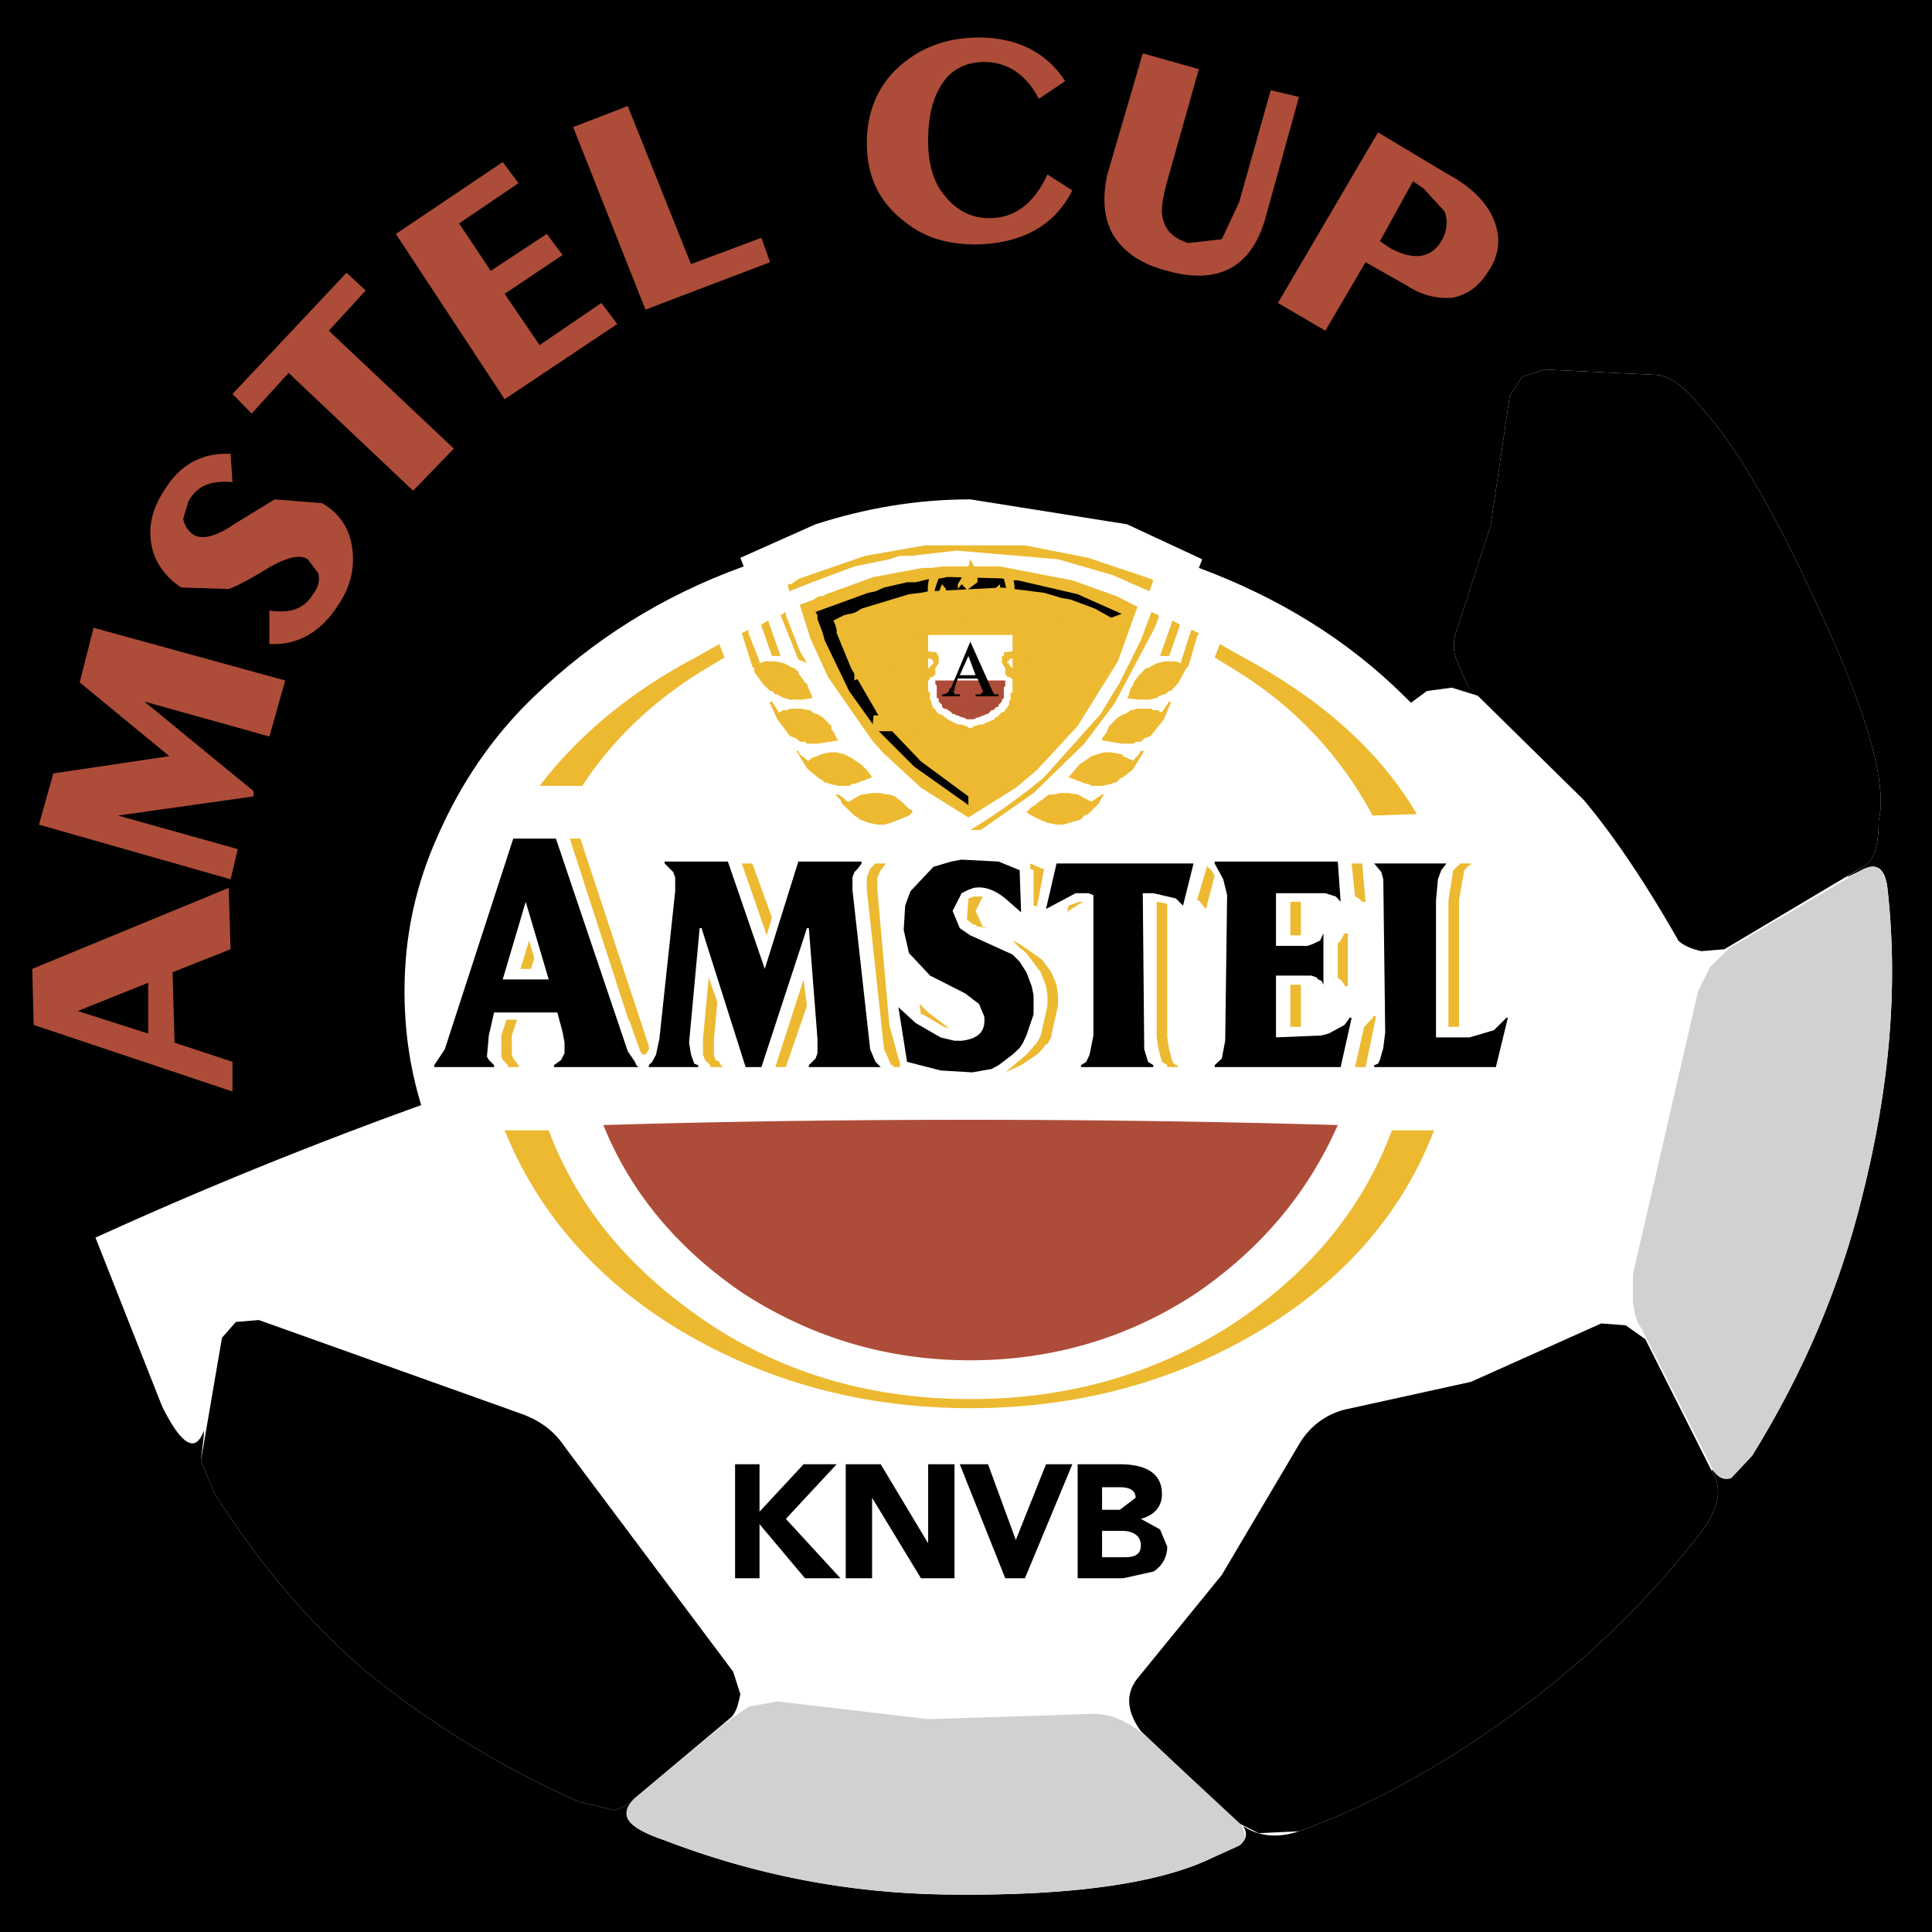 <svg xmlns="http://www.w3.org/2000/svg" width="2500" height="2500" viewBox="0 0 192.756 192.756"><g fill-rule="evenodd" clip-rule="evenodd"><path d="M0 0h192.756v192.756H0V0z"/><path d="M162.533 30.224c-18.404-18.26-40.295-27.39-66.059-27.39-25.765 0-47.896 9.13-66.107 27.389C11.964 48.436 2.834 70.519 2.834 96.474c0 25.765 9.13 47.704 27.533 66.106 18.211 18.211 40.342 27.342 66.107 27.342 25.764 0 47.655-9.131 66.059-27.342 18.258-18.402 27.389-40.342 27.389-66.106 0-25.955-9.131-48.038-27.389-66.25z" fill="#fff" fill-opacity="0"/><path d="M151.873 37.585l-1.242 1.912-1.912 12.954-3.537 10.898c-.191.908-.191 1.72.191 2.628l1.051 2.438 1.195 1.052-2.773-.86-2.484.334-20.459 15.104-1.768 2.103-1.053 2.629-1.576 1.195C78.74 97.191 42.652 108.375 9.527 123.48l6.644 16.826c1.912 3.871 3.346 4.73 4.159 2.438v.525l-.287 2.484 1.386 3.299c4.732 7.408 9.99 13.527 15.774 18.26a93.793 93.793 0 0 0 20.506 12.428l3.537.861a4.018 4.018 0 0 0 1.912-1.053h.191c-1.769 1.578-.717 2.82 2.964 4.062 9.082 3.49 18.402 5.258 27.867 5.402 12.428.191 21.415-1.053 26.815-3.682l2.629-1.195c.717-.525.908-1.242.383-1.959 1.578 1.051 3.49 1.242 5.594.525 7.359-2.629 14.912-6.834 22.607-12.619a91.512 91.512 0 0 0 17.734-17.494c1.578-2.295 1.912-4.207.859-5.783v-.191l.191.191c.527.668 1.053.859 1.721.668l2.104-2.246c5.115-8.27 8.795-16.873 11.043-26.146 2.629-10.516 3.537-20.506 2.484-30.161-.191-2.247-1.051-2.963-2.629-2.103l-1.434.717.191-.191 1.387-.86c1.051-.526 1.576-1.912 1.576-4.589.908-3.681-1.195-11.042-6.309-21.892-4.207-9.13-7.887-15.439-11.043-18.929-1.912-2.438-3.488-3.681-5.066-3.681l-10.898-.526-2.246.719z" fill="#fff"/><path d="M169.941 152.59c1.578-2.295 1.912-4.207.859-5.783l-6.643-13.193-1.961-1.385-2.438-.191-13.002 5.83-12.619 2.773c-1.91.525-3.297 1.578-4.35 3.154l-7.887 13.336-8.412 10.324c-1.242 1.578-1.051 3.348.334 5.258l9.656 9.131 2.104 1.051 4.016-.191c7.359-2.629 14.912-6.834 22.607-12.619a91.5 91.5 0 0 0 17.736-17.495zM37.203 167.312a93.793 93.793 0 0 0 20.506 12.428l3.537.861a4.018 4.018 0 0 0 1.912-1.053l9.799-8.221c.526-.525.717-1.387.908-2.295l-.717-2.246-16.826-22.466c-1.052-1.576-2.485-2.629-4.397-3.297l-26.099-9.322-2.294.191-1.386 1.578-2.104 12.283 1.386 3.299c4.733 7.409 9.99 13.528 15.775 18.26zM151.873 37.585l-1.242 1.912-1.912 12.954-3.537 10.898c-.191.908-.191 1.72.191 2.628l1.051 2.438 11.568 11.376c2.82 3.346 5.975 7.935 9.463 14.053.527.526 1.436.86 2.295 1.052l2.295-.191 13.814-8.221c1.051-.526 1.576-1.912 1.576-4.589.908-3.681-1.195-11.042-6.309-21.892-4.207-9.13-7.887-15.439-11.043-18.929-1.912-2.438-3.488-3.681-5.066-3.681l-10.898-.526-2.246.718z"/><path d="M120.994 185.332l2.629-1.195c.717-.525.717-1.242.191-2.102l-9.273-8.604c-1.768-1.578-3.537-2.439-5.449-2.439l-16.49.527-15.057-1.77-2.868.525-2.247 1.578-9.082 7.553c-1.769 1.576-.717 2.963 2.964 4.205 9.082 3.49 18.402 5.258 27.867 5.402 12.428.193 21.415-1.051 26.815-3.68zM185.715 86.818l-13.145 7.743-1.959 1.912-1.195 2.438-6.502 28.248v2.773c.145 1.051.336 1.959.861 2.629l7.217 14.244c.527.668 1.053.859 1.721.668l2.104-2.246c5.115-8.27 8.795-16.873 11.043-26.146 2.629-10.516 3.537-20.506 2.484-30.161-.192-2.245-1.051-2.962-2.629-2.102z" fill="#d0d1d3"/><path d="M112.439 52.307l-15.631-2.485c-5.449 0-10.516.908-15.439 2.485l-7.504 3.346.334.86c-8.222 2.964-15.057 7.361-20.889 12.954-4.206 4.015-7.361 8.747-9.607 13.861-2.294 5.067-3.346 10.182-3.346 15.583 0 5.449 1.052 10.707 3.346 15.773 2.247 5.113 5.401 9.846 9.607 13.91 5.45 5.4 11.95 9.416 19.455 12.428 7.552 2.963 15.63 4.35 24.043 4.35 7.553 0 14.915-1.195 21.94-3.682 6.645-2.246 12.619-5.592 17.877-9.99 5.066-4.205 9.082-9.082 12.094-14.721 2.963-5.785 4.35-11.76 4.35-18.068 0-5.402-1.053-10.516-3.299-15.583-2.293-5.114-5.449-9.847-9.654-13.861-5.641-5.593-12.428-9.799-20.506-12.811l.334-.86-7.505-3.489z" fill="#fff"/><path d="M123.098 132.037c-7.887 5.113-16.635 7.551-26.29 7.551-9.655 0-18.402-2.438-26.099-7.551-7.552-5.068-13.001-11.33-15.964-19.264h-4.398c3.346 8.221 9.13 14.914 17.543 19.98 8.604 5.113 18.211 7.742 28.918 7.742 10.708 0 20.362-2.629 28.918-7.742 8.412-5.066 14.197-11.76 17.352-19.98h-4.207c-2.963 7.934-8.221 14.196-15.773 19.264zM72.287 65.595l-.526-1.338-2.103 1.195c-6.692 3.489-11.95 7.887-15.821 12.954h4.254c2.963-4.541 6.979-8.413 12.045-11.52l2.151-1.291zM136.959 81.369l4.398-.143c-3.682-6.31-9.656-11.568-17.543-15.774l-2.104-1.195-.525 1.338 2.104 1.291c5.928 3.633 10.469 8.556 13.67 14.483z" fill="#ecb931"/><path d="M133.471 112.248a1264.823 1264.823 0 0 0-36.997-.525c-13.002 0-25.095.189-36.28.525 2.772 6.834 7.505 12.428 14.005 16.824 6.835 4.398 14.387 6.645 22.609 6.645 8.221 0 15.774-2.246 22.465-6.645 6.454-4.396 11.186-9.99 14.198-16.824z" fill="#ad4c38"/><path d="M137.82 87.009l.192.718.191 15.248-.191 1.578-.336 1.193-.19.383-.382.144v.19h12.14l1.195-4.922h-.142l-1.244 1.242-2.438.717h-3.345V89.83l.191-2.103.334-.909.525-.669h-7.216l.716.86z"/><path fill="#ecb931" d="M145.564 89.83l.526-3.012.525-.526h.143v-.143h-1.051l-.717.669-.478 3.012v12.619h1.052V89.83zM134.855 86.149l.336 3.298.383.191.334.335h.334l-.334-3.824h-1.053zM134.475 93.128h-.336l-.381.717-.145.191h-.142v3.489l.142.192h.145l.238.334.143.191v.143h.336v-5.257zM137.295 101.396h-.336v.145l-.859.908-.909 4.014h1.051l1.053-5.067z"/><path d="M127.305 94.371v-5.258h4.924l1.05.334.479.526-.287-4.015h-12.285v.191l.861 1.578.383 1.577-.192 14.53-.336 1.77-.716.669v.19h12.572l1.097-4.922h-.189l-.527.717-1.577.859-.716.192-4.541.191v-6.166h3.537l.525.191.143.192.336.142.191.383v-5.114l-.336.717-.717.334-.525.192h-3.154z"/><path fill="#ecb931" d="M129.789 93.319v-3.346h-1.051v3.346h1.051zM128.738 98.242v4.207h1.051v-4.207h-1.051zM106.607 90.355l-.144.669.144-.143 1.434-.908h-.383l-1.051.382zM121.186 87.344l-.334-.526-.383-.334v-.192l-1.051 3.538h.191l.526.669.191.191.86-3.346zM116.453 90.165l-1.051-.192V103.5l.192 1.195.334 1.243.525.335v.19h1.053v-.19h-.192l-.335-.335-.334-1.243-.192-1.195V90.165z"/><path d="M105.412 86.149l-1.051 4.541 2.963-1.577h1.242l.526.191v14.005l-.381 1.912-.336.717-.525.335v.19h7.218v-.19l-.527-.335-.381-1.243-.144-15.582h1.052l2.246.525.717.717 1.051-4.206h-13.67z"/><path fill="#ecb931" d="M102.783 86.149v.526l.334.143v3.537h.192l.144.144.717-3.824h-.191l-1.196-.526zM98.051 89.447h-.908l-.526.191-.143 2.104.669.525h.191l.191.191h.334l.336.144h.19l-.334-.144-.717-1.577.717-1.434zM103.979 95.757l-2.247-1.578-.716-.334.716.717.668.525L103.834 97l.527 1.385.143.908v1.053l-.67 2.963-.381.716-1.053 1.196-2.103 1.769 1.578-.717 1.578-1.052.526-.526.382-.525h.143l.383-.67v-.191l.668-2.963v-1.053l-.143-1.051-.525-1.242-.908-1.243zM92.602 101.014l-.86-.86.143 1.051h.191l2.103 1.244.526.143-2.103-1.578z"/><path d="M99.629 85.958l-3.681-.191-1.051.191-1.769.526-2.294 2.438-.526 1.434-.144 2.438.526 2.294 2.103 2.247 3.49 1.77 1.385 1.051.527 1.242c.189 1.578-.67 2.248-2.248 2.438h-.717l-1.386-.334-2.486-1.434-1.721-1.578.86 5.449 3.346.861 3.157.19 1.913-.336.717-.381 1.387-1.053.717-.668.334-.527.334-.717.717-2.104v-1.912l-.191-.908L102.4 97l-.668-1.052-.717-.717-4.208-1.912-1.051-.717-.717-1.721.908-1.769.669-.335.526-.191c1.053-.191 2.104.191 3.154 1.051l1.578 1.386-.143-4.206-2.102-.859z"/><path fill="#ecb931" d="M71.57 99.963l-.861-2.438-.573 6.12v1.576l.192.525.525.527v.19h1.195v-.19h-.143l-.144-.335-.382-.192-.143-.525v-1.576l.334-3.682zM80.509 100.346l-.335-2.629-2.82 8.746h1.052l2.103-6.117z"/><path d="M67.364 87.535v1.386l-1.577 14.724-.335 1.576-.382.717-.335.335v.19h4.923v-.19l-.382-.144-.144-.383-.191-.525-.191-1.196 1.052-11.423h.191l4.397 13.861h1.578l4.541-13.861h.191l.86 11.043v1.433l-.191.526-.669.669v.19h7.17l-.526-.525-.526-1.243-1.769-15.917v-1.243l.192-.526.335-.334.382-.526v-.191h-6.31l-3.346 10.706-3.68-10.706h-6.31v.191l.86.86.192.526z"/><path fill="#ecb931" d="M76.494 93.319l.525-1.769-1.959-5.401h-1.052l2.486 7.17zM86.484 87.535v1.243l1.721 15.917.716 1.578h.192v.19h.669v-.525l-.144-.334-.908-3.346-1.195-13.48v-1.243l.335-.717.526-.669h-1.052l-.526.526-.191.526-.143.334z"/><path d="M55.462 83.664h-4.254l-6.835 21.032-1.052 1.578v.189h5.975v-.189l-.525-.527-.191-.334.191-2.104.525-2.295h6.31l.525 1.961.191 1.051v1.053l-.334.668-.717.527v.189h8.413l-.191-.189-.144-.336-.717-1.051-7.17-21.223zm-.717 14.053h-4.589l2.295-7.744 2.294 7.744z"/><path fill="#ecb931" d="M53.311 95.613l-.526-1.768-.86 2.819h1.051l.335-1.051zM51.733 106.463v-.19l-.525-.669-.144-.383v-1.912l.526-1.577h-1.051l-.526 1.577v2.103l.143.334.526.527v.19h1.051zM57.9 83.664h-1.052l5.784 17.877.191.381 1.052 2.965.287.334h.238l.335-.526v-.334L57.9 83.664z"/><path fill="#3261a5" d="M107.85 59.477l-2.295-.717-2.772-.669h-.908l-1.578-.383h-.859l-.717-.143h-4.207l-.669.143h-.908l-1.578.383h-.86l-3.872 1.052-5.258 1.911.191.335v.382l.526 1.387.191.717 2.438 5.066 1.769 2.438 3.489 4.063 2.438 2.103 4.206 2.772 7.217-5.401 1.053-1.051 3.679-4.924 2.104-4.206 1.242-3.489-4.062-1.769z"/><path fill="#ecb931" d="M107.85 59.477l-2.295-.717-2.772-.669h-.908l-1.578-.383h-.859l-.717-.143h-4.207l-.669.143h-.908l-1.578.383h-.86l-3.872 1.052-5.258 1.911.191.335v.382l.526 1.387.191.717 2.438 5.066 1.769 2.438 3.489 4.063 2.438 2.103 4.206 2.772 7.217-5.401 1.053-1.051 3.679-4.924 2.104-4.206 1.242-3.489-4.062-1.769z"/><path fill="#ecb931" d="M111.387 59.477L106.99 57.9l-7.219-1.387h-5.783l-1.051.144h-.861l-4.923.908-4.732 1.721-.335.191h-.335l-.382.191-.143.144-1.434.525 1.051 3.346 1.769 3.872 4.397 6.31 1.052 1.195 3.824 3.537 4.732 2.963 4.733-2.963 2.103-1.769 4.063-4.397 4.015-6.453 1.959-5.449-2.103-1.052z"/><path fill="#fff" d="M100.824 69.132h.192v-5.783h-8.414v5.592l.191.191v.67l.144.191v.191l.191.526h.191v.143l.335.383h.191l.143.143h.191v.191h.192l.143.191 1.051.527h.383l.335.143h.191l.143.191H97l.143-.191h.191l.334-.143h.383l.334-.192.861-.335v-.191h.192l.525-.526h.191l.143-.191v-.143h.191v-.191l.192-.191v-.335l.144-.191v-.67z"/><path fill="#ad4c38" d="M100.297 68.416v-.526h-6.978v.334l.143.192v1.242h.192v.335l.334.335v.191l.191.191h.192l.525.334.144.192h.191l.191.143h.143l.383.191h.143l.383.191h.669l.382-.191h.143l.383-.191h.144l.19-.143h.191l.336-.383h.192l.334-.334h.191v-.191l.334-.335v-.191l.191-.144v-1.051l.143-.191z"/><path d="M99.104 69.132l-2.295-5.114-1.912 4.589-.191.143v.191l-.191.191-.335.144h-.191v.191h1.769v-.191h-.526v-.144l-.191-.191h.191v-.334l.334-.908h1.96l.525 1.243v.191h-.191v.144h-.525v.191h2.295v-.191h-.383l-.143-.145zm-2.487-3.68l.717 1.912h-1.577l.86-1.912z"/><path fill="#ecb931" d="M77.879 61.389l1.769 4.398.861.382-.717-1.243-1.386-3.537v-.335l-.527.335zM116.645 69.993l-.717 1.051h-.192l-.142-.191h-.526l-.191-.143h-1.387l-.525.143h-.192l-.191.191-.334.192h-.191l-.145.143-.381.191-.861.861-.191.382v.144l-.526.716v.192l1.959.334h1.195l.192-.191h.525l.336-.335.526-.191.191-.143 1.242-1.578.67-1.577v-.191h-.144zM110.145 79.266h-.192l-1.051.717-1.386-.717-.909-.143h-.861l-.525.143h-.526l-.334.191-.382.335-.334.191-.336.334-.383.192-.526.526.526.334 1.053.526.525.191.908.191h.67l1.768-.526.334-.382.382-.143 1.053-1.052.192-.382.334-.526zM112.773 75.777l-.716-.335-.145-.191-1.051-.191h-.716l-1.243.382-1.244.86-1.051 1.243 1.768.669h.191l.336.192h1.051l.908-.192.334-.143h.192l.336-.382.334-.144.908-.717.142-.191 1.053-1.721h-.336l-.191.335-.668.717v-.191h-.192zM115.594 61.389l-.717-.335-1.053 2.82-2.102 4.207-1.912 3.155-5.641 6.309a58.466 58.466 0 0 1-7.362 5.258h1.051l5.258-3.681 5.066-4.923 3.012-4.015 4.016-7.552.383-1.004v-.239h.001zM117.697 62.297l-.718-.382-1.243 3.537h.909l1.052-3.011v-.144z"/><path fill="#ecb931" d="M119.609 63.158l-.716-.335-.145.335-.908 2.82v.191l-.526-.191h-1.052l-.86.191-.861.478h-.189l-.719.717-.526.717v.143l-.334.526-.191.717-.143.191 1.051.144h1.196l.525-.144h.191l.192-.191.525-.191h.143l.383-.335h.144l.717-.717.859-1.577.192-.144.861-2.963.191-.382zM82.086 71.57l-.335-.191-.191-.143h-.191l-.335-.192-.191-.191H80.7l-.717-.143H78.74l-.143.143h-.526l-.192.191h-.191l-.669-1.051h-.191v.191l.717 1.577 1.195 1.578.191.143.526.191.335.335h.525l.192.191h1.051l2.104-.334-.192-.192-.334-.716-.191-.144v-.382l-.861-.861zM88.73 79.266h-.334l-.526-.143h-.861l-.908.143h-.143l-.717.382-.526.335h-.191l-.335-.335-.525-.382h-.335l.525.526.144.382 1.243 1.195.335.191.191.191.86.335.908.191h.67l.716-.191 1.769-.717.334-.334v-.192l-.334-.143-.717-.717-.717-.526-.526-.191zM86.484 76.828l-.526-.526-1.052-.717-.717-.334-.717-.191h-.669l-.908.191-.335.191-.526.143-.191.192H80.7v.191l-.908-.717-.144-.335h-.191l1.052 1.721.191.191.86.717.191.144.335.191.191.191h.144l.382.143.861.192h1.051l.334-.192h.192l1.768-.669-.525-.717zM76.637 61.915l-.669.382v.144l1.051 3.011h.86l-1.242-3.537z"/><path fill="#ecb931" d="M79.648 67.029l-.382-.382h-.143l-.909-.478-.86-.191h-1.052l-.525.191v-.191l-1.1-2.82v-.335l-.669.335 1.052 3.345.191.144v.382l.86 1.195.717.717h.191l.335.335h.191l.669.382h.192l.334.144h1.243l1.051-.144v-.191l-.334-.717-.191-.526-.192-.143-.525-.717-.144-.191v-.144zM102.4 69.132h-.525v.144h-.143v.191h-.191v.335h-.336v.717h.67v-.526h.191v-.191h.334v.191h.192v-.191l1.242-.526v-.335l.336-.334h.191v-.191h.143l-.143-.335-.527-.382.145-.144h-.145l-.717-.382v1.434h-.191l-.526.525zM89.256 68.416v.191h.191l.191.143v.191h.144v.335l1.051.382.383.335v-.191h.334v.191h.192v.526h.86l-.191-.717h-.144l-.191-.144v-.382h-.334v-.144h-.718v-.191h-.191v-.191h-.143v-.143l-.191-.191v-1.243l-.717.382v.144l-.526.382v.143l-.143.192h.143z"/><path d="M111.912 61.246l-4.396-1.96-5.975-1.386h-.861l-.717-.192-5.449-.143-.669.143h-.908l-1.578.383h-.86l-2.294.526-.861.382-.717.144-5.258 1.911.191.335v.382l.526 1.387.191.717 2.438 5.066 2.629 3.681 3.872 3.872 5.401 3.823v-.86l-4.732-3.489-4.015-4.207-2.964-5.114-1.434-3.489v-.335l-.143-.526-.191-.382 1.051-.526.526-.143h.191l.526-.192.526-.334 4.732-1.434 1.195-.143.717-.144 7.361-.382 4.207.526 1.768.525.861.144 2.437.908 1.625.908 1.051-.382z"/><path fill="#ecb931" d="M114.686 58.999l.382-1.099-.382-.192-6.12-2.055-6.308-1.242h-9.991l-5.975 1.051-6.5 2.246-.335.192-.526.382h-.334l.143.717 2.294-.908 4.207-1.578 3.489-.717 1.052-.334h1.051l4.589-.526 10.133.86 5.449 1.578 3.682 1.625zM102.592 74.39l-.525-1.434-5.45 1.051-5.258-1.051-.525 1.434c1.959.861 3.872 1.387 5.783 1.387l5.975-1.387zM105.746 61.771l-.191-.382-.143-.144v-.191l-.525-.525h-.191l-.717-.335h-.145v.335h-.189l-.336-.335h-.191v-.191h-.191l.383.526h-.383l-.143-.191-.717.191v.191h.191v.191h.143v-.191l.191-.191v.525h-.192v.717l-.143.526v.525l.143.144h.191v-.144l.191-.191v.334h.143v-.144h.191v-.382h.191v-.144l.336-.191v-.191h.189v-.525h.145v.525l-.334.383v.144h-.191v.191l-.145.191v.144l-.383.383h-.143v.191h-.381l-.143.143-.191-.717h-.191l-.143-.144v-.191h-.191v-.334l-.717-.191-.145-.191h-.383v-.143h-.334v.143h-.191v.191h-.525l-.143.335v.191h.143l.191.191h.334v-.191l.191-.191.191.191v.191l.143-.191v-.191h.383l.145.191h.191l.189.191.145.86v.191h.191v.144l.191.908h-.191l-1.244.143h-.143v.383h-.191v.717l.334.478v.717h.191v.191h.336v.144h.191v.382h.525v-.717h-.191l-.145-.191h-.189v-.144h.189v-.144l-.525-.573v-.144h-.191v-.191h.191v-.191l.525-.191 1.053.191h.334l.191-.191v-.143h.334l-.191.717h-.524l.525.478h.191v.239l.527.144.717.335v-.335l.143-.144v-.239l.191-.144.191.144-.191.239v1.53l.191.334h.143l.191.191v.334h.334l.191.191v.191h.191v.144l-.191.191v.191l-.717.669h.191v.383l-.191.143h-.334l-3.49-.143-.189.143-.527.717h-.191v.191h-.334v.143h-.334v.191h-.191v.191l2.629.144h4.396l-.191-1.578h-.525v-.143h.336l.189-.908v-.335l.191-.191h.145v-.526l-.145-.144v-.717l.67-.717v-.144l.191-.191v-.335h.334v.526l.717.334.191-.191v-.334l-.191-.191v-.287h-.191v-.239l-.334-.334h-.859l-.191-.144v-.191h-.191v-.191h-.145l-.381-.191h-.145v-.143l-.383-.191-.859-.861.191-.382.334.239h.191l.143-.383v-.332l.191-.574v-1.195h.001zm-2.629-.382l-.191.239-.143.287v-.525l.143-.335v.191l.191.143z"/><path d="M90.308 60.194l-.334.335h-.191v-.335h-.526l-.334.335h-.193l-.334.382v.143l-.334.335v.239l-.191.144v1.195l.191.574v.334h.144v.383h.382l.144-.239.191.382-.191.144v.191l-.144.191h-.191v.143h-.191v.191h-.144l-.382.334-.526.191h-.144l-.191.382-.191.144h-.86v.191h-.191l-.144.144v.239h-.191v1.004l.717-.334v-.382l.143-.144h.383v.669l.143.191v.191h.191l.335.334v.86h-.144v.382l.144.144.191.382v.144h.191v.908h.334v.143h-.717l-.144 1.578h4.35l2.82-.144-.191-.191v-.191h-.334v-.143h-.191l-.144-.191h-.191v-.191l-.717-.669-3.489.143h-.192l-.144-.143h-.191v-.191l.191-.191-.525-.525v-.144h-.191v-.382l-.191-.144h.191v-.191l.191-.191h.334v-.144l.191-.191v-.192h.144l.191-.334v-.526h.191v-.525l-.191-.191v-.287l-.191-.239.191-.144.191.144.143.382v.335h.191l.191-.191.526-.144h.144l.908-.86h-.525v-.717h.144v.143h.191v.191l1.386-.191.526.191.191.191v.191l-.717.717.191.144v.144h-.191v.191h-.334v.525l.191.191h.335v-.191l.191-.191v-.144h.335v-.191h.191v-.717l.335-.478v-.717l-.191-.191v-.191h-.144l-1.243-.143h-.191l.191-.908.191-.144v-.191l.144-.86.191-.191h.191l.144-.191h.382v.191h.335v-.191l.191.191v.191h.334l.191-.191h.334l-.191-.191v-.144h-.144v-.191h-.526v-.191h-.191v-.143h-.191l-.144.143h-.382l-.144.191-.717.191v.334l-.334.334-.383.717-.143-.143h-.382v-.191h-.143v-.191h-.191l-.334-.335v-.382h-.191v-.144h-.191v-.191l-.335-.478v-.239h.335v.525h.191v.191h.334v.335h.191l.191.382v.144h.144v-.334h.191v.334h.191v-.144h.143v-.525l-.143-.526v-.717h-.191v-.525l.191.191v.191h.143v-.191h.191v-.191l-.717-.191-.144.191h-.382l.382-.526h-.191v.191h-.19zm.525.86v.86l-.144-.287-.191-.239.191-.144v-.191h.144v.001zM93.462 61.389h.382c-.908-.669-.908-1.912-.191-3.681l-.526-1.052c-.86 1.626-.716 3.156.335 4.733zM99.771 61.389h.525c1.053-1.577 1.244-3.107.383-4.541l-.525.86c.526 1.96.526 3.203-.383 3.681zM96.808 55.796l-.191.717-1.052 1.769v.478l.383-.478.669.717v-.239l.908-.669v-.908l-.717-1.387z" fill="#ecb931"/><path fill="#ecb931" d="M96.091 60.911v-.382l-.334-.335-.192-.382h-.143v-.335h.526v-.191h-.191l-.335-.143h-.191l.191.143-.191.191v-.191h-.191l.191-.143h-.191l-.144.143.144.908.191.143v.192l-.191.191h-.144l-.191-.191-.191-.335h-.143v-.382l.143-.144v-.525l-.143-.144v-.239l-.383-.478-.143.335-.191.526v.86l.191.717.143.334.383.335.143.382.382.144.144.191h.191v.335h.191v-.526h.335l.334-.526.192-.335-.192-.143zM99.246 58.76v.239l-.143.144v.334l.143.191v.669l-.143.191-.383.191h-.145l-.191-.191v-.335h.191v-.191l.145-.335v-.525h-.145v.143h-.191v-.143h-.334l-.383.334h.527v.335l-.527.525-.334-.86-.717.191h-.334c.191.669.717 1.052 1.243 1.243v.86l.334.143h.336v.526h.189v-.144l.336-.383h.191v-.143h.191v-.144l.334-.382h.191v-.191h.143v-.332l.191-.191v-1.53l-.191-.382v-.334l-.524.477z"/><path d="M23.006 94.705l-.191-6.118-19.598 8.077.144 5.594 19.836 6.645v-2.965l-5.784-1.912L17.222 97l5.784-2.295zm-8.221 3.346v5.066l-7.027-2.246 7.027-2.82zM23.006 87.727l.717-3.012-11.95-3.346L25.3 79.457v-.526l-10.898-8.938 12.476 3.489 1.577-5.592-19.12-5.258-1.386 5.449 8.939 7.361L5.32 77.163l-1.434 5.114 19.12 5.45zM23.006 45.281c-2.82-.144-5.067 1.051-6.645 3.68-1.243 1.912-1.577 3.681-1.243 5.45.334 1.72 1.386 3.154 2.963 4.206l4.732.144c.526-.144 1.96-.86 4.207-2.247 1.577-.86 2.82-1.243 3.68-.717l1.052 1.386c.191.717 0 1.434-.526 2.103-.86 1.435-2.247 1.96-4.35 1.625v3.346c2.963.143 5.258-1.291 6.979-4.063 1.243-1.912 1.577-3.824 1.243-5.783-.334-1.96-1.434-3.346-2.963-4.207l-4.732-.382-4.063 2.485c-1.721 1.195-3.155 1.577-4.015 1.052-.526-.335-.908-.908-1.052-1.578l.526-1.769c.86-1.577 2.294-2.103 4.397-1.912l-.19-2.819zM28.79 37.203l12.428 11.758 4.063-4.206-12.476-11.759 3.681-4.015-1.913-1.769-11.376 12.094 1.912 1.96 3.681-4.063zM50.347 29.316l5.784-3.872-1.577-2.104-5.593 3.681-3.155-4.732 5.927-4.015-1.577-2.103-10.659 7.169 10.85 16.492 11.233-7.505-1.578-2.103-6.165 4.206-3.49-5.114zM64.4 30.893l12.428-4.732-.86-2.438-7.027 2.629-6.309-15.774-5.449 2.104L64.4 30.893zM98.195 6.181c2.293 0 4.205 1.243 5.449 3.681l2.627-1.769c-1.91-2.963-4.922-4.35-8.604-4.35-3.297 0-5.926 1.052-8.03 2.964-2.103 1.912-3.154 4.541-3.154 7.553 0 3.298 1.195 5.927 3.824 7.887 1.959 1.577 4.207 2.246 7.218 2.246 4.541-.143 7.695-1.912 9.465-5.401l-2.486-1.578c-1.387 2.963-3.299 4.35-5.783 4.35-1.721 0-3.155-.669-4.35-2.103-1.243-1.386-1.769-3.298-1.769-5.592 0-2.629.526-4.541 1.577-5.975.861-1.196 2.295-1.913 4.016-1.913zM119.609 6.898l-5.594-1.578-3.537 12.093c-.525 2.438-.334 4.35.525 5.927 1.053 1.769 2.82 3.012 5.449 3.681 5.068 1.434 8.414-.334 9.799-5.258L129.6 9.67l-2.82-.669-3.156 11.185-1.721 3.681-3.346.382c-1.242-.382-2.104-1.052-2.438-2.103-.383-.908-.191-2.104.334-4.063l3.156-11.185zM136.242 26.161l4.064 2.294c1.576 1.052 3.154 1.386 4.684 1.243 1.625-.382 2.629-1.243 3.537-2.677 1.051-1.577 1.242-3.298.525-5.066s-2.295-3.346-4.541-4.541l-7.025-4.207-9.99 17.017 4.732 2.772 4.014-6.835zm4.733-8.078l1.051.717 2.104 2.294c.383 1.052.191 2.103-.334 2.964-1.051 1.768-2.82 1.912-5.066.717l-1.053-.717 3.298-5.975z" fill="#ad4c38"/><path d="M83.472 146.09h-3.298l-4.397 4.732v-4.732h-2.438v11.375h2.438v-5.401l4.54 5.401h3.537l-5.448-5.926 5.066-5.449zM95.231 146.09h-2.629v7.887l-4.732-7.887h-3.49v11.375h2.629v-8.029l4.876 8.029h3.346V146.09zM100.297 157.465h1.961l4.732-11.375h-2.629l-3.011 7.553-2.774-7.553h-2.819l4.54 11.375zM115.068 156.797a2.87 2.87 0 0 0 1.385-2.486l-.717-1.721-1.912-1.051c1.387-.383 2.104-1.244 2.104-2.486 0-1.912-1.387-2.963-4.205-2.963h-4.207v11.375h4.541l3.011-.668zm-5.115-8.414h1.77c1.051 0 1.576.336 1.576 1.053l-1.576 1.195h-1.77v-2.248 4.352h1.959c1.195 0 1.912.525 1.912 1.434 0 .859-.525 1.195-1.576 1.195h-2.295v-6.981z"/></g></svg>
